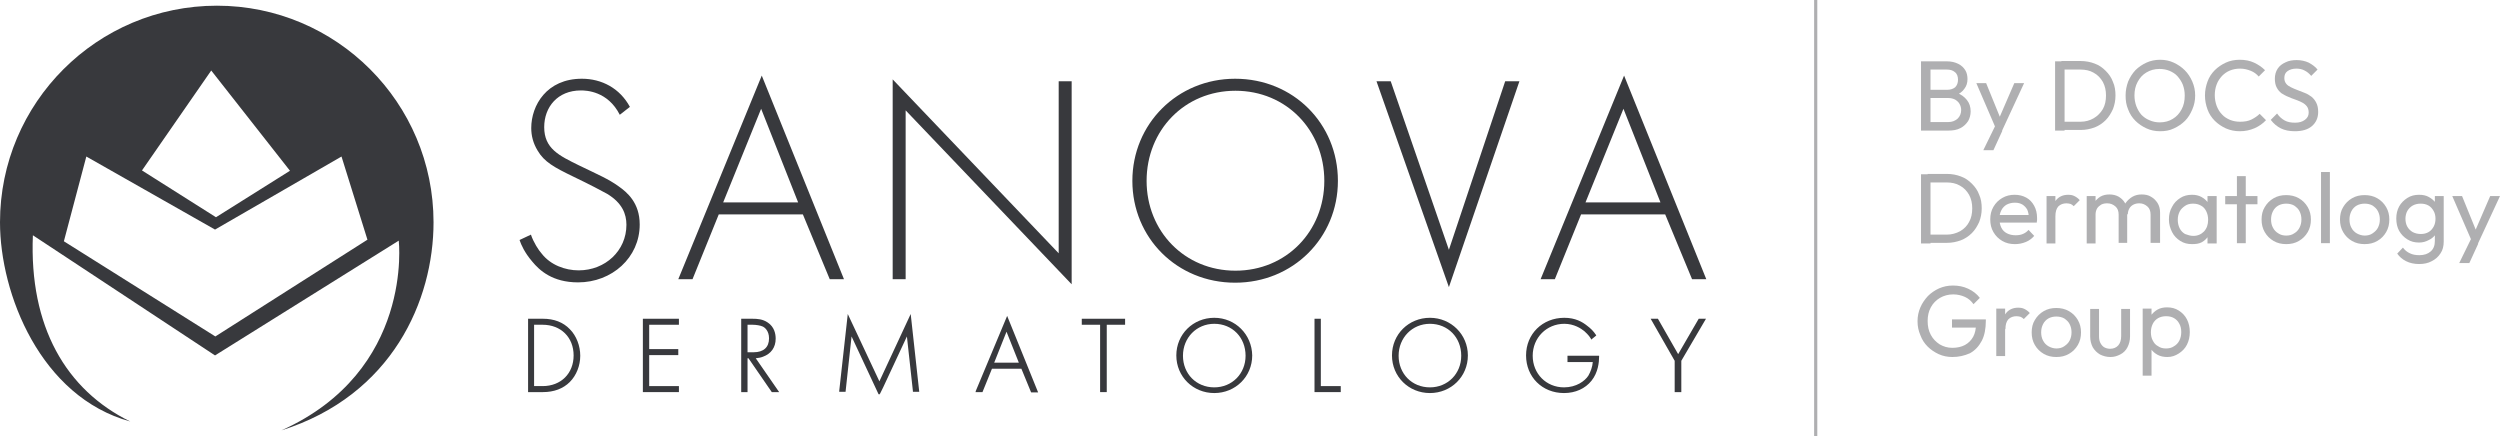 <?xml version="1.0" encoding="utf-8"?>
<!-- Generator: Adobe Illustrator 28.0.0, SVG Export Plug-In . SVG Version: 6.00 Build 0)  -->
<svg version="1.1" id="Layer_1" xmlns="http://www.w3.org/2000/svg" xmlns:xlink="http://www.w3.org/1999/xlink" x="0px" y="0px"
	 viewBox="0 0 790.6 137.9" style="enable-background:new 0 0 790.6 137.9;" xml:space="preserve">
<style type="text/css">
	.st0{fill:#AFAFB1;}
	.st1{fill:#38393D;}
</style>
<g>
	<rect x="573.7" class="st0" width="1" height="137.9"/>
	<g>
		<g>
			<path class="st0" d="M607.5,41.2V19.4h3v21.9H607.5z M609.5,41.2v-2.6h6.6c1.3,0,2.2-0.4,3-1.1c0.7-0.7,1.1-1.6,1.1-2.7
				c0-0.7-0.2-1.4-0.5-1.9c-0.3-0.6-0.8-1-1.4-1.4c-0.6-0.3-1.3-0.5-2.1-0.5h-6.7v-2.6h6.3c1,0,1.9-0.3,2.5-0.8
				c0.6-0.6,0.9-1.4,0.9-2.4c0-1-0.3-1.9-1-2.4c-0.7-0.6-1.5-0.8-2.6-0.8h-6.1v-2.6h6.2c1.4,0,2.6,0.3,3.6,0.8c1,0.5,1.7,1.2,2.2,2
				c0.5,0.8,0.7,1.8,0.7,2.8c0,1.2-0.3,2.2-1,3.1c-0.6,0.9-1.6,1.6-2.8,2.1l0.3-0.9c1.4,0.5,2.5,1.3,3.3,2.3c0.8,1,1.2,2.2,1.2,3.6
				c0,1.2-0.3,2.2-0.8,3.1c-0.6,0.9-1.4,1.7-2.4,2.2c-1.1,0.6-2.4,0.8-3.9,0.8H609.5z"/>
			<path class="st0" d="M631.5,41.4L625,26.3h3.1l4.8,11.8h-1l5.1-11.8h3.1l-7,15.1H631.5z M627.2,47.5l4.4-9l1.6,2.9l-2.8,6.1
				H627.2z"/>
			<path class="st0" d="M649.9,41.2V19.4h3v21.9H649.9z M651.8,41.2v-2.7h6.1c1.6,0,3-0.4,4.2-1.1c1.2-0.7,2.2-1.7,2.9-2.9
				c0.7-1.2,1-2.7,1-4.3c0-1.6-0.3-3-1-4.3c-0.7-1.2-1.6-2.2-2.9-2.9c-1.2-0.7-2.6-1-4.2-1h-6v-2.7h6.1c1.6,0,3.1,0.3,4.4,0.8
				c1.4,0.5,2.5,1.3,3.5,2.3c1,1,1.8,2.1,2.3,3.5c0.6,1.3,0.8,2.8,0.8,4.3c0,1.6-0.3,3-0.8,4.3c-0.6,1.3-1.3,2.5-2.3,3.5
				c-1,1-2.2,1.8-3.5,2.3c-1.4,0.5-2.8,0.8-4.4,0.8H651.8z"/>
			<path class="st0" d="M683.1,41.5c-1.6,0-3-0.3-4.3-0.9c-1.3-0.6-2.5-1.4-3.5-2.4c-1-1-1.8-2.2-2.3-3.6c-0.6-1.4-0.8-2.8-0.8-4.4
				c0-1.6,0.3-3,0.8-4.4c0.6-1.4,1.3-2.5,2.3-3.6c1-1,2.2-1.8,3.5-2.4c1.3-0.6,2.8-0.9,4.3-0.9c1.6,0,3,0.3,4.3,0.9
				c1.3,0.6,2.5,1.4,3.5,2.4c1,1,1.8,2.2,2.4,3.6c0.6,1.4,0.9,2.8,0.9,4.4c0,1.6-0.3,3-0.9,4.4c-0.6,1.4-1.3,2.6-2.3,3.6
				c-1,1-2.2,1.8-3.5,2.4C686.1,41.3,684.6,41.5,683.1,41.5z M683,38.7c1.6,0,3-0.4,4.1-1.1c1.2-0.7,2.1-1.7,2.8-3
				c0.7-1.3,1-2.7,1-4.4c0-1.2-0.2-2.3-0.6-3.4c-0.4-1-1-1.9-1.7-2.7c-0.7-0.8-1.6-1.3-2.5-1.7c-1-0.4-2-0.6-3.2-0.6
				c-1.6,0-2.9,0.4-4.1,1.1c-1.2,0.7-2.1,1.7-2.8,3c-0.7,1.3-1,2.7-1,4.3c0,1.2,0.2,2.3,0.6,3.4c0.4,1,0.9,1.9,1.6,2.7
				c0.7,0.7,1.5,1.3,2.5,1.7C680.8,38.5,681.9,38.7,683,38.7z"/>
			<path class="st0" d="M708.3,41.5c-1.6,0-3-0.3-4.4-0.9c-1.3-0.6-2.5-1.4-3.5-2.4c-1-1-1.8-2.2-2.3-3.6c-0.5-1.4-0.8-2.8-0.8-4.4
				c0-1.6,0.3-3,0.8-4.4c0.5-1.4,1.3-2.6,2.3-3.6c1-1,2.2-1.8,3.5-2.4c1.3-0.6,2.8-0.9,4.4-0.9c1.7,0,3.2,0.3,4.5,0.9
				c1.3,0.6,2.5,1.4,3.5,2.4l-2,2c-0.7-0.8-1.5-1.4-2.5-1.8c-1-0.4-2.1-0.7-3.4-0.7c-1.2,0-2.2,0.2-3.2,0.6c-1,0.4-1.8,1-2.5,1.7
				c-0.7,0.8-1.3,1.6-1.7,2.7c-0.4,1-0.6,2.2-0.6,3.4c0,1.2,0.2,2.3,0.6,3.4c0.4,1,0.9,1.9,1.7,2.7c0.7,0.8,1.6,1.3,2.5,1.7
				c1,0.4,2,0.6,3.2,0.6c1.4,0,2.6-0.2,3.6-0.7c1-0.5,1.9-1.1,2.6-1.8l2,2c-1,1.1-2.2,1.9-3.5,2.5C711.5,41.2,710,41.5,708.3,41.5z"
				/>
			<path class="st0" d="M725.7,41.5c-1.7,0-3.2-0.3-4.4-0.9c-1.2-0.6-2.3-1.5-3.2-2.7l2-2c0.7,1,1.5,1.7,2.4,2.2
				c0.9,0.5,2,0.7,3.3,0.7c1.3,0,2.3-0.3,3.1-0.9c0.8-0.6,1.2-1.3,1.2-2.3c0-0.8-0.2-1.5-0.6-2c-0.4-0.5-0.9-0.9-1.5-1.2
				c-0.6-0.3-1.3-0.6-2.1-0.9c-0.8-0.3-1.5-0.5-2.3-0.9c-0.8-0.3-1.4-0.7-2.1-1.1c-0.6-0.5-1.1-1-1.5-1.8c-0.4-0.7-0.6-1.7-0.6-2.8
				c0-1.2,0.3-2.3,0.9-3.2c0.6-0.9,1.4-1.5,2.5-2c1-0.5,2.2-0.7,3.5-0.7c1.4,0,2.7,0.3,3.8,0.8c1.1,0.6,2.1,1.3,2.8,2.2l-2,2
				c-0.7-0.8-1.3-1.3-2.1-1.7c-0.7-0.4-1.6-0.6-2.6-0.6c-1.2,0-2.1,0.3-2.8,0.8c-0.7,0.5-1,1.2-1,2.2c0,0.7,0.2,1.3,0.6,1.8
				c0.4,0.5,0.9,0.8,1.5,1.1c0.6,0.3,1.3,0.6,2.1,0.9c0.8,0.3,1.5,0.6,2.3,0.9c0.8,0.3,1.4,0.7,2.1,1.2c0.6,0.5,1.1,1.1,1.5,1.9
				c0.4,0.8,0.6,1.7,0.6,2.9c0,1.9-0.7,3.4-2,4.5C729.8,41,728,41.5,725.7,41.5z"/>
			<path class="st0" d="M607.5,76.9V55.1h3v21.9H607.5z M609.5,76.9v-2.7h6.1c1.6,0,3-0.4,4.3-1.1c1.2-0.7,2.2-1.7,2.8-2.9
				c0.7-1.2,1-2.7,1-4.3c0-1.6-0.3-3-1-4.3c-0.7-1.2-1.6-2.2-2.9-2.9c-1.2-0.7-2.6-1-4.2-1h-6v-2.7h6.1c1.6,0,3.1,0.3,4.4,0.8
				c1.4,0.5,2.5,1.3,3.5,2.3c1,1,1.8,2.1,2.3,3.5c0.6,1.3,0.8,2.8,0.8,4.3c0,1.6-0.3,3-0.8,4.3c-0.6,1.3-1.3,2.5-2.3,3.5
				c-1,1-2.2,1.8-3.5,2.3c-1.4,0.5-2.8,0.8-4.4,0.8H609.5z"/>
			<path class="st0" d="M637.2,77.2c-1.5,0-2.8-0.3-4-1c-1.2-0.7-2.1-1.6-2.8-2.8c-0.7-1.2-1-2.5-1-4c0-1.5,0.3-2.8,1-4
				c0.7-1.2,1.6-2.1,2.8-2.8c1.2-0.7,2.5-1,3.9-1c1.4,0,2.6,0.3,3.7,0.9c1.1,0.6,1.9,1.5,2.5,2.6c0.6,1.1,0.9,2.4,0.9,3.8
				c0,0.2,0,0.4,0,0.7c0,0.2-0.1,0.5-0.1,0.8h-12.6v-2.4h11.1l-1,0.9c0-1-0.2-1.9-0.5-2.6c-0.4-0.7-0.9-1.2-1.5-1.6
				c-0.7-0.4-1.4-0.6-2.4-0.6c-1,0-1.8,0.2-2.6,0.6c-0.7,0.4-1.3,1-1.7,1.8c-0.4,0.8-0.6,1.6-0.6,2.7c0,1,0.2,2,0.6,2.8
				c0.4,0.8,1,1.4,1.8,1.8c0.8,0.4,1.7,0.6,2.7,0.6c0.8,0,1.6-0.1,2.3-0.4c0.7-0.3,1.3-0.7,1.8-1.3l1.8,1.9
				c-0.7,0.8-1.6,1.5-2.6,1.9C639.5,77,638.4,77.2,637.2,77.2z"/>
			<path class="st0" d="M647.2,76.9V62h2.8v15H647.2z M650,68.4l-1.1-0.5c0-1.9,0.4-3.4,1.3-4.6c0.9-1.1,2.2-1.7,3.8-1.7
				c0.8,0,1.4,0.1,2,0.4c0.6,0.3,1.2,0.7,1.7,1.3l-1.9,1.9c-0.3-0.3-0.7-0.6-1-0.7c-0.4-0.1-0.8-0.2-1.3-0.2c-1,0-1.9,0.3-2.6,1
				C650.3,66,650,67,650,68.4z"/>
			<path class="st0" d="M659.9,76.9V62h2.8v15H659.9z M670,76.9v-9c0-1.1-0.3-2-1-2.6c-0.7-0.6-1.5-1-2.6-1c-0.7,0-1.3,0.1-1.9,0.4
				c-0.5,0.3-1,0.7-1.3,1.2c-0.3,0.5-0.5,1.2-0.5,1.9l-1.2-0.6c0-1.1,0.2-2.1,0.7-3c0.5-0.8,1.2-1.5,2-2c0.9-0.5,1.8-0.7,2.9-0.7
				c1,0,2,0.2,2.9,0.7c0.8,0.5,1.5,1.1,2,2c0.5,0.8,0.7,1.8,0.7,3v9.6H670z M680.1,76.9v-9c0-1.1-0.3-2-1-2.6c-0.7-0.6-1.5-1-2.5-1
				c-0.7,0-1.3,0.1-1.9,0.4c-0.6,0.3-1,0.7-1.3,1.2c-0.3,0.5-0.5,1.2-0.5,1.9l-1.6-0.6c0.1-1.2,0.4-2.1,0.9-3c0.6-0.8,1.3-1.5,2.2-2
				c0.9-0.5,1.8-0.7,2.9-0.7c1.1,0,2.1,0.2,2.9,0.7c0.9,0.5,1.5,1.1,2.1,2c0.5,0.8,0.8,1.8,0.8,3v9.6H680.1z"/>
			<path class="st0" d="M693.2,77.2c-1.4,0-2.6-0.3-3.7-1c-1.1-0.7-2-1.6-2.6-2.8c-0.6-1.2-1-2.5-1-4c0-1.5,0.3-2.8,1-4
				c0.6-1.2,1.5-2.1,2.6-2.8c1.1-0.7,2.3-1,3.7-1c1.1,0,2.1,0.2,3,0.7c0.9,0.5,1.6,1.1,2.2,2c0.5,0.8,0.9,1.8,0.9,2.9v4.5
				c-0.1,1.1-0.4,2-0.9,2.9c-0.5,0.8-1.2,1.5-2.1,2S694.3,77.2,693.2,77.2z M693.6,74.6c1.4,0,2.5-0.5,3.4-1.4
				c0.9-1,1.3-2.2,1.3-3.7c0-1-0.2-1.9-0.6-2.7c-0.4-0.8-0.9-1.4-1.7-1.8c-0.7-0.4-1.5-0.6-2.5-0.6c-0.9,0-1.8,0.2-2.5,0.7
				s-1.3,1-1.7,1.8c-0.4,0.8-0.6,1.6-0.6,2.6c0,1,0.2,1.9,0.6,2.7c0.4,0.8,1,1.4,1.7,1.8C691.8,74.3,692.7,74.6,693.6,74.6z
				 M698.1,76.9v-4l0.5-3.7l-0.5-3.6V62h2.9v15H698.1z"/>
			<path class="st0" d="M703.7,64.5V62h10.2v2.6H703.7z M707.4,76.9V55.7h2.8v21.2H707.4z"/>
			<path class="st0" d="M723,77.2c-1.5,0-2.8-0.3-4-1c-1.2-0.7-2.1-1.6-2.8-2.8c-0.7-1.2-1-2.5-1-4c0-1.4,0.3-2.8,1-3.9
				c0.7-1.2,1.6-2.1,2.8-2.8c1.2-0.7,2.5-1,4-1c1.4,0,2.8,0.3,4,1c1.2,0.7,2.1,1.6,2.8,2.8c0.7,1.2,1,2.5,1,3.9c0,1.5-0.3,2.8-1,4
				c-0.7,1.2-1.6,2.1-2.8,2.8C725.8,76.9,724.5,77.2,723,77.2z M723,74.5c0.9,0,1.8-0.2,2.5-0.7c0.7-0.4,1.3-1,1.7-1.8
				s0.6-1.6,0.6-2.6c0-1-0.2-1.8-0.6-2.6c-0.4-0.8-1-1.3-1.7-1.8c-0.7-0.4-1.6-0.6-2.5-0.6c-0.9,0-1.8,0.2-2.5,0.6
				c-0.7,0.4-1.3,1-1.7,1.8c-0.4,0.8-0.6,1.6-0.6,2.6c0,1,0.2,1.9,0.6,2.6c0.4,0.8,1,1.4,1.7,1.8C721.2,74.3,722.1,74.5,723,74.5z"
				/>
			<path class="st0" d="M734,76.9V54.4h2.8v22.5H734z"/>
			<path class="st0" d="M747.8,77.2c-1.5,0-2.8-0.3-4-1c-1.2-0.7-2.1-1.6-2.8-2.8c-0.7-1.2-1-2.5-1-4c0-1.4,0.3-2.8,1-3.9
				c0.7-1.2,1.6-2.1,2.8-2.8c1.2-0.7,2.5-1,4-1c1.4,0,2.8,0.3,4,1c1.2,0.7,2.1,1.6,2.8,2.8c0.7,1.2,1,2.5,1,3.9c0,1.5-0.3,2.8-1,4
				c-0.7,1.2-1.6,2.1-2.8,2.8C750.6,76.9,749.3,77.2,747.8,77.2z M747.8,74.5c0.9,0,1.8-0.2,2.5-0.7s1.3-1,1.7-1.8
				c0.4-0.8,0.6-1.6,0.6-2.6c0-1-0.2-1.8-0.6-2.6c-0.4-0.8-1-1.3-1.7-1.8c-0.7-0.4-1.6-0.6-2.5-0.6c-0.9,0-1.8,0.2-2.5,0.6
				c-0.7,0.4-1.3,1-1.7,1.8c-0.4,0.8-0.6,1.6-0.6,2.6c0,1,0.2,1.9,0.6,2.6c0.4,0.8,1,1.4,1.7,1.8S746.9,74.5,747.8,74.5z"/>
			<path class="st0" d="M765,76.7c-1.4,0-2.6-0.3-3.7-1c-1.1-0.7-1.9-1.5-2.6-2.7c-0.6-1.1-0.9-2.4-0.9-3.9c0-1.4,0.3-2.7,0.9-3.8
				c0.6-1.1,1.5-2,2.6-2.7c1.1-0.7,2.3-1,3.7-1c1.2,0,2.2,0.2,3.1,0.7c0.9,0.5,1.6,1.1,2.2,1.9c0.5,0.8,0.8,1.8,0.9,2.9v4
				c-0.1,1.1-0.4,2.1-0.9,2.9c-0.5,0.8-1.3,1.5-2.2,1.9C767.2,76.4,766.2,76.7,765,76.7z M765,83.5c-1.5,0-2.9-0.3-4.1-0.9
				c-1.2-0.6-2.1-1.4-2.8-2.4l1.8-1.9c0.6,0.8,1.3,1.4,2.2,1.8c0.8,0.4,1.8,0.6,3,0.6c1.5,0,2.7-0.4,3.6-1.2
				c0.9-0.8,1.3-1.9,1.3-3.3v-3.7l0.5-3.4l-0.5-3.3V62h2.8v14.4c0,1.4-0.3,2.7-1,3.7c-0.7,1.1-1.6,1.9-2.8,2.5
				C767.9,83.2,766.6,83.5,765,83.5z M765.6,74c0.9,0,1.7-0.2,2.4-0.6c0.7-0.4,1.2-1,1.6-1.7c0.4-0.7,0.6-1.6,0.6-2.5
				c0-1-0.2-1.8-0.6-2.5c-0.4-0.7-0.9-1.3-1.6-1.7c-0.7-0.4-1.5-0.6-2.5-0.6c-0.9,0-1.8,0.2-2.5,0.6c-0.7,0.4-1.3,1-1.7,1.7
				c-0.4,0.7-0.6,1.6-0.6,2.5c0,0.9,0.2,1.8,0.6,2.5c0.4,0.7,1,1.3,1.7,1.7C763.8,73.8,764.6,74,765.6,74z"/>
			<path class="st0" d="M782,77L775.5,62h3.1l4.8,11.8h-1l5.1-11.8h3.1l-7,15.1H782z M777.7,83.2l4.4-9l1.6,2.9l-2.8,6.1H777.7z"/>
			<path class="st0" d="M617.4,112.9c-1.5,0-3-0.3-4.3-0.9c-1.3-0.6-2.5-1.4-3.5-2.4c-1-1-1.8-2.2-2.3-3.6c-0.6-1.4-0.9-2.8-0.9-4.4
				s0.3-3,0.9-4.4c0.6-1.4,1.4-2.5,2.4-3.6c1-1,2.2-1.8,3.5-2.4c1.4-0.6,2.8-0.9,4.4-0.9c1.7,0,3.3,0.3,4.8,1
				c1.5,0.7,2.7,1.6,3.7,2.9l-2,2c-0.7-1-1.6-1.8-2.7-2.3c-1.1-0.5-2.4-0.8-3.7-0.8c-1.6,0-3,0.4-4.2,1.1c-1.2,0.7-2.2,1.7-2.9,3
				c-0.7,1.3-1,2.7-1,4.3c0,1.7,0.3,3.1,1,4.4c0.7,1.3,1.6,2.2,2.8,3c1.2,0.7,2.5,1.1,4,1.1c1.5,0,2.9-0.3,4-0.9
				c1.1-0.6,2-1.5,2.6-2.6c0.6-1.1,0.9-2.5,0.9-4.2l1.8,1.3h-9.4V101h10.7v0.4c0,2.5-0.4,4.7-1.3,6.4c-0.9,1.7-2.1,3-3.7,3.9
				C621.2,112.5,619.4,112.9,617.4,112.9z"/>
			<path class="st0" d="M631.3,112.6v-15h2.8v15H631.3z M634.2,104.1l-1.1-0.5c0-1.9,0.4-3.4,1.3-4.6c0.9-1.1,2.2-1.7,3.8-1.7
				c0.8,0,1.4,0.1,2,0.4c0.6,0.3,1.2,0.7,1.7,1.3l-1.9,1.9c-0.3-0.3-0.7-0.6-1-0.7c-0.4-0.1-0.8-0.2-1.3-0.2c-1,0-1.9,0.3-2.6,1
				C634.5,101.7,634.2,102.7,634.2,104.1z"/>
			<path class="st0" d="M650.3,112.9c-1.5,0-2.8-0.3-4-1s-2.1-1.6-2.8-2.8c-0.7-1.2-1-2.5-1-4c0-1.4,0.3-2.8,1-3.9
				c0.7-1.2,1.6-2.1,2.8-2.8c1.2-0.7,2.5-1,4-1c1.4,0,2.8,0.3,4,1c1.2,0.7,2.1,1.6,2.8,2.8c0.7,1.2,1,2.5,1,3.9c0,1.5-0.3,2.8-1,4
				c-0.7,1.2-1.6,2.1-2.8,2.8C653.1,112.6,651.8,112.9,650.3,112.9z M650.3,110.2c0.9,0,1.8-0.2,2.5-0.7s1.3-1,1.7-1.8
				c0.4-0.8,0.6-1.6,0.6-2.6c0-1-0.2-1.8-0.6-2.6c-0.4-0.8-1-1.3-1.7-1.8c-0.7-0.4-1.6-0.6-2.5-0.6c-0.9,0-1.8,0.2-2.5,0.6
				c-0.7,0.4-1.3,1-1.7,1.8c-0.4,0.8-0.6,1.6-0.6,2.6c0,1,0.2,1.9,0.6,2.6c0.4,0.8,1,1.4,1.7,1.8S649.4,110.2,650.3,110.2z"/>
			<path class="st0" d="M667.4,112.9c-1.2,0-2.3-0.3-3.3-0.8c-1-0.6-1.7-1.3-2.3-2.3c-0.5-1-0.8-2.1-0.8-3.4v-8.7h2.8v8.6
				c0,0.8,0.1,1.5,0.4,2.1c0.3,0.6,0.7,1.1,1.2,1.4c0.5,0.3,1.2,0.5,1.9,0.5c1.1,0,2-0.4,2.6-1.1c0.6-0.7,0.9-1.7,0.9-2.9v-8.6h2.8
				v8.7c0,1.3-0.3,2.4-0.8,3.4c-0.5,1-1.3,1.8-2.3,2.3S668.6,112.9,667.4,112.9z"/>
			<path class="st0" d="M677.6,118.9V97.6h2.8v3.9l-0.5,3.6l0.5,3.7v10H677.6z M685.4,112.9c-1.1,0-2.2-0.2-3.1-0.7
				c-0.9-0.5-1.6-1.1-2.2-2c-0.5-0.8-0.9-1.8-0.9-2.9v-4.5c0.1-1.1,0.4-2.1,0.9-2.9c0.6-0.8,1.3-1.5,2.2-2c0.9-0.5,1.9-0.7,3-0.7
				c1.4,0,2.6,0.3,3.7,1c1.1,0.7,2,1.6,2.6,2.8c0.6,1.2,0.9,2.5,0.9,4c0,1.5-0.3,2.8-0.9,4c-0.6,1.2-1.5,2.1-2.6,2.8
				S686.8,112.9,685.4,112.9z M685,110.2c0.9,0,1.8-0.2,2.5-0.7c0.7-0.4,1.3-1,1.7-1.8c0.4-0.8,0.6-1.7,0.6-2.7c0-1-0.2-1.9-0.6-2.6
				c-0.4-0.8-1-1.4-1.7-1.8c-0.7-0.4-1.5-0.6-2.5-0.6c-0.9,0-1.8,0.2-2.5,0.6c-0.7,0.4-1.3,1-1.7,1.8c-0.4,0.8-0.6,1.7-0.6,2.7
				c0,1,0.2,1.9,0.6,2.6c0.4,0.8,0.9,1.4,1.7,1.8C683.2,110,684,110.2,685,110.2z"/>
		</g>
	</g>
	<g>
		<g>
			<path class="st1" d="M196,36.3c-3.8-7.5-10.6-7.7-12.3-7.7c-7.4,0-11.6,5.3-11.6,11.6c0,6.8,4.7,9,11,12.1
				c6.2,3,9.3,4.3,12.5,6.6c2.7,1.9,6.7,5.2,6.7,12.1c0,10.5-8.8,18.3-19.5,18.3c-8.1,0-12.2-3.8-14.5-6.6c-2.4-2.8-3.5-5.3-4-6.8
				l3.6-1.7c0.8,2.4,2.4,4.9,3.4,6c2.8,3.6,7.4,5.3,11.7,5.3c8.4,0,15.1-6.2,15.1-14.4c0-3.4-1.3-6.9-6.1-9.8
				c-1.8-1-5.4-2.9-10.6-5.4c-6.2-3-9.3-4.7-11.4-8.3c-1.4-2.3-2-4.7-2-7.1c0-7.2,4.9-15.6,16-15.6c6.3,0,12,3,15.2,8.9L196,36.3z"
				/>
			<path class="st1" d="M253.9,67.8h-26.6l-8.3,20.5h-4.5l26.4-64.4l26,64.4h-4.5L253.9,67.8z M252.4,64l-11.7-29.6L228.7,64H252.4z
				"/>
			<path class="st1" d="M282.3,88.3V25.1l52.5,55V25.7h4.1v64.2l-52.5-55v53.4H282.3z"/>
			<path class="st1" d="M423.1,57.2c0,18-14.2,32.2-32.5,32.2c-18.4,0-32.5-14.2-32.5-32.2s14.2-32.3,32.5-32.3
				C409,24.9,423.1,39.1,423.1,57.2z M418.8,57.2c0-16-12-28.5-28.1-28.5s-28.1,12.5-28.1,28.5c0,15.9,12,28.4,28.1,28.4
				S418.8,73.1,418.8,57.2z"/>
			<path class="st1" d="M439.8,25.7L458.2,79L476,25.7h4.5l-22.3,65.1l-22.9-65.1H439.8z"/>
			<path class="st1" d="M526.6,67.8h-26.6l-8.3,20.5h-4.5l26.4-64.4l26,64.4h-4.5L526.6,67.8z M525.1,64l-11.7-29.6L501.4,64H525.1z
				"/>
		</g>
		<g>
			<path class="st1" d="M171.7,100.8h-4.7V124h4.7c3.5,0,6.4-1.1,8.5-3.2c2.1-2.1,3.3-5.2,3.3-8.3c0-3.1-1.2-6.3-3.3-8.4
				C178.1,101.9,175.2,100.8,171.7,100.8z M168.9,102.7h2.7c5.8,0,9.8,4,9.8,9.7c0,5.7-4,9.7-9.8,9.7h-2.7V102.7z"/>
			<polygon class="st1" points="203.3,124 214.7,124 214.7,122.1 205.3,122.1 205.3,112.3 214.5,112.3 214.5,110.4 205.3,110.4 
				205.3,102.7 214.7,102.7 214.7,100.8 203.3,100.8 			"/>
			<path class="st1" d="M241.3,112.8c2.5-0.9,4-2.9,4-5.7c0-1.5-0.4-3.7-2.5-5.1c-1.6-1.1-3.3-1.2-4.9-1.2h-3.5V124h2v-10.7h0.3
				l7.3,10.6l0.1,0.1h2.3l-7.4-10.7C239.8,113.2,240.6,113.1,241.3,112.8z M238.3,111.4h-1.9v-8.7h1.6c1,0,2.5,0.2,3.3,0.6
				c0.4,0.2,1.9,1.2,1.9,3.7C243.2,109.8,241.5,111.4,238.3,111.4z"/>
			<path class="st1" d="M278.1,120.6l-10-21.3l-2.7,24.3l0,0.3h2l1.9-17.5l8.5,18.2l0.1,0.1h0.2c0.2,0,0.2,0,8.7-18.3l1.9,17.3
				l0,0.2h2l-2.7-24.6L278.1,120.6z"/>
			<path class="st1" d="M308.6,123.6l-0.1,0.4h2.2l3-7.4h9.3l3,7.3l0.1,0.2h2.2l-9.8-24.2L308.6,123.6z M318.3,104.9l3.9,9.8h-7.8
				L318.3,104.9z"/>
			<polygon class="st1" points="342.1,102.7 347.9,102.7 347.9,124 350,124 350,102.7 355.8,102.7 355.8,100.8 342.1,100.8 			"/>
			<path class="st1" d="M384,100.5c-6.7,0-12,5.2-12,11.9c0,6.7,5.3,11.9,12,11.9c6.7,0,12-5.2,12-11.9
				C395.9,105.8,390.7,100.5,384,100.5z M384,122.5c-5.7,0-9.9-4.3-9.9-10c0-5.7,4.3-10.1,9.9-10.1c5.7,0,9.9,4.3,9.9,10.1
				C393.9,118.2,389.6,122.5,384,122.5z"/>
			<polygon class="st1" points="417.7,100.8 415.7,100.8 415.7,124 424,124 424,122.1 417.7,122.1 			"/>
			<path class="st1" d="M452.2,100.5c-6.7,0-12,5.2-12,11.9c0,6.7,5.3,11.9,12,11.9s12-5.2,12-11.9
				C464.2,105.8,458.9,100.5,452.2,100.5z M452.2,122.5c-5.7,0-9.9-4.3-9.9-10c0-5.7,4.3-10.1,9.9-10.1c5.7,0,9.9,4.3,9.9,10.1
				C462.1,118.2,457.8,122.5,452.2,122.5z"/>
			<path class="st1" d="M495.7,114.5h8c-0.1,1.5-0.7,3.1-1.4,4.3c-1.1,1.7-3.8,3.7-7.7,3.7c-5.6,0-9.9-4.3-9.9-10
				c0-5.7,4.4-10.1,10-10.1c3.1,0,5.3,1.5,6.3,2.3c0.3,0.3,1.4,1.2,2.1,2.4l0.1,0.3l1.6-1.3l-0.1-0.2c-0.8-1.2-1.6-2-2.8-2.9
				c-1.5-1.2-3.7-2.5-7.2-2.5c-6.9,0-12.1,5.1-12.1,11.9c0,6.8,5.1,11.9,12,11.9c3.6,0,6.7-1.4,8.7-3.9c2.1-2.6,2.4-5.9,2.4-7.6
				v-0.3h-10V114.5z"/>
			<polygon class="st1" points="537.2,100.8 530.7,112 524.3,100.8 522,100.8 529.6,114.1 529.6,124 531.7,124 531.7,114.1 
				539.5,100.8 			"/>
		</g>
		<path class="st1" d="M68.6,1.8C30.7,1.8,0,32.5,0,70.3c0,22.6,12.8,55.2,41.2,63c-20.4-10-32-30.1-30.8-58.9l57.6,38l58.1-36.3
			c0,0,4.8,41.2-37.1,60c35.1-11.1,48.1-41.2,48.1-65.8C137.1,32.5,106.4,1.8,68.6,1.8z M66.8,22.3l24.9,31.7L68.3,68.7L44.9,53.9
			L66.8,22.3z M68.1,106.4L20.2,76.3l7.1-26.8l40.7,23.1l40-23.1l8.2,26.3L68.1,106.4z"/>
	</g>
</g>
</svg>
